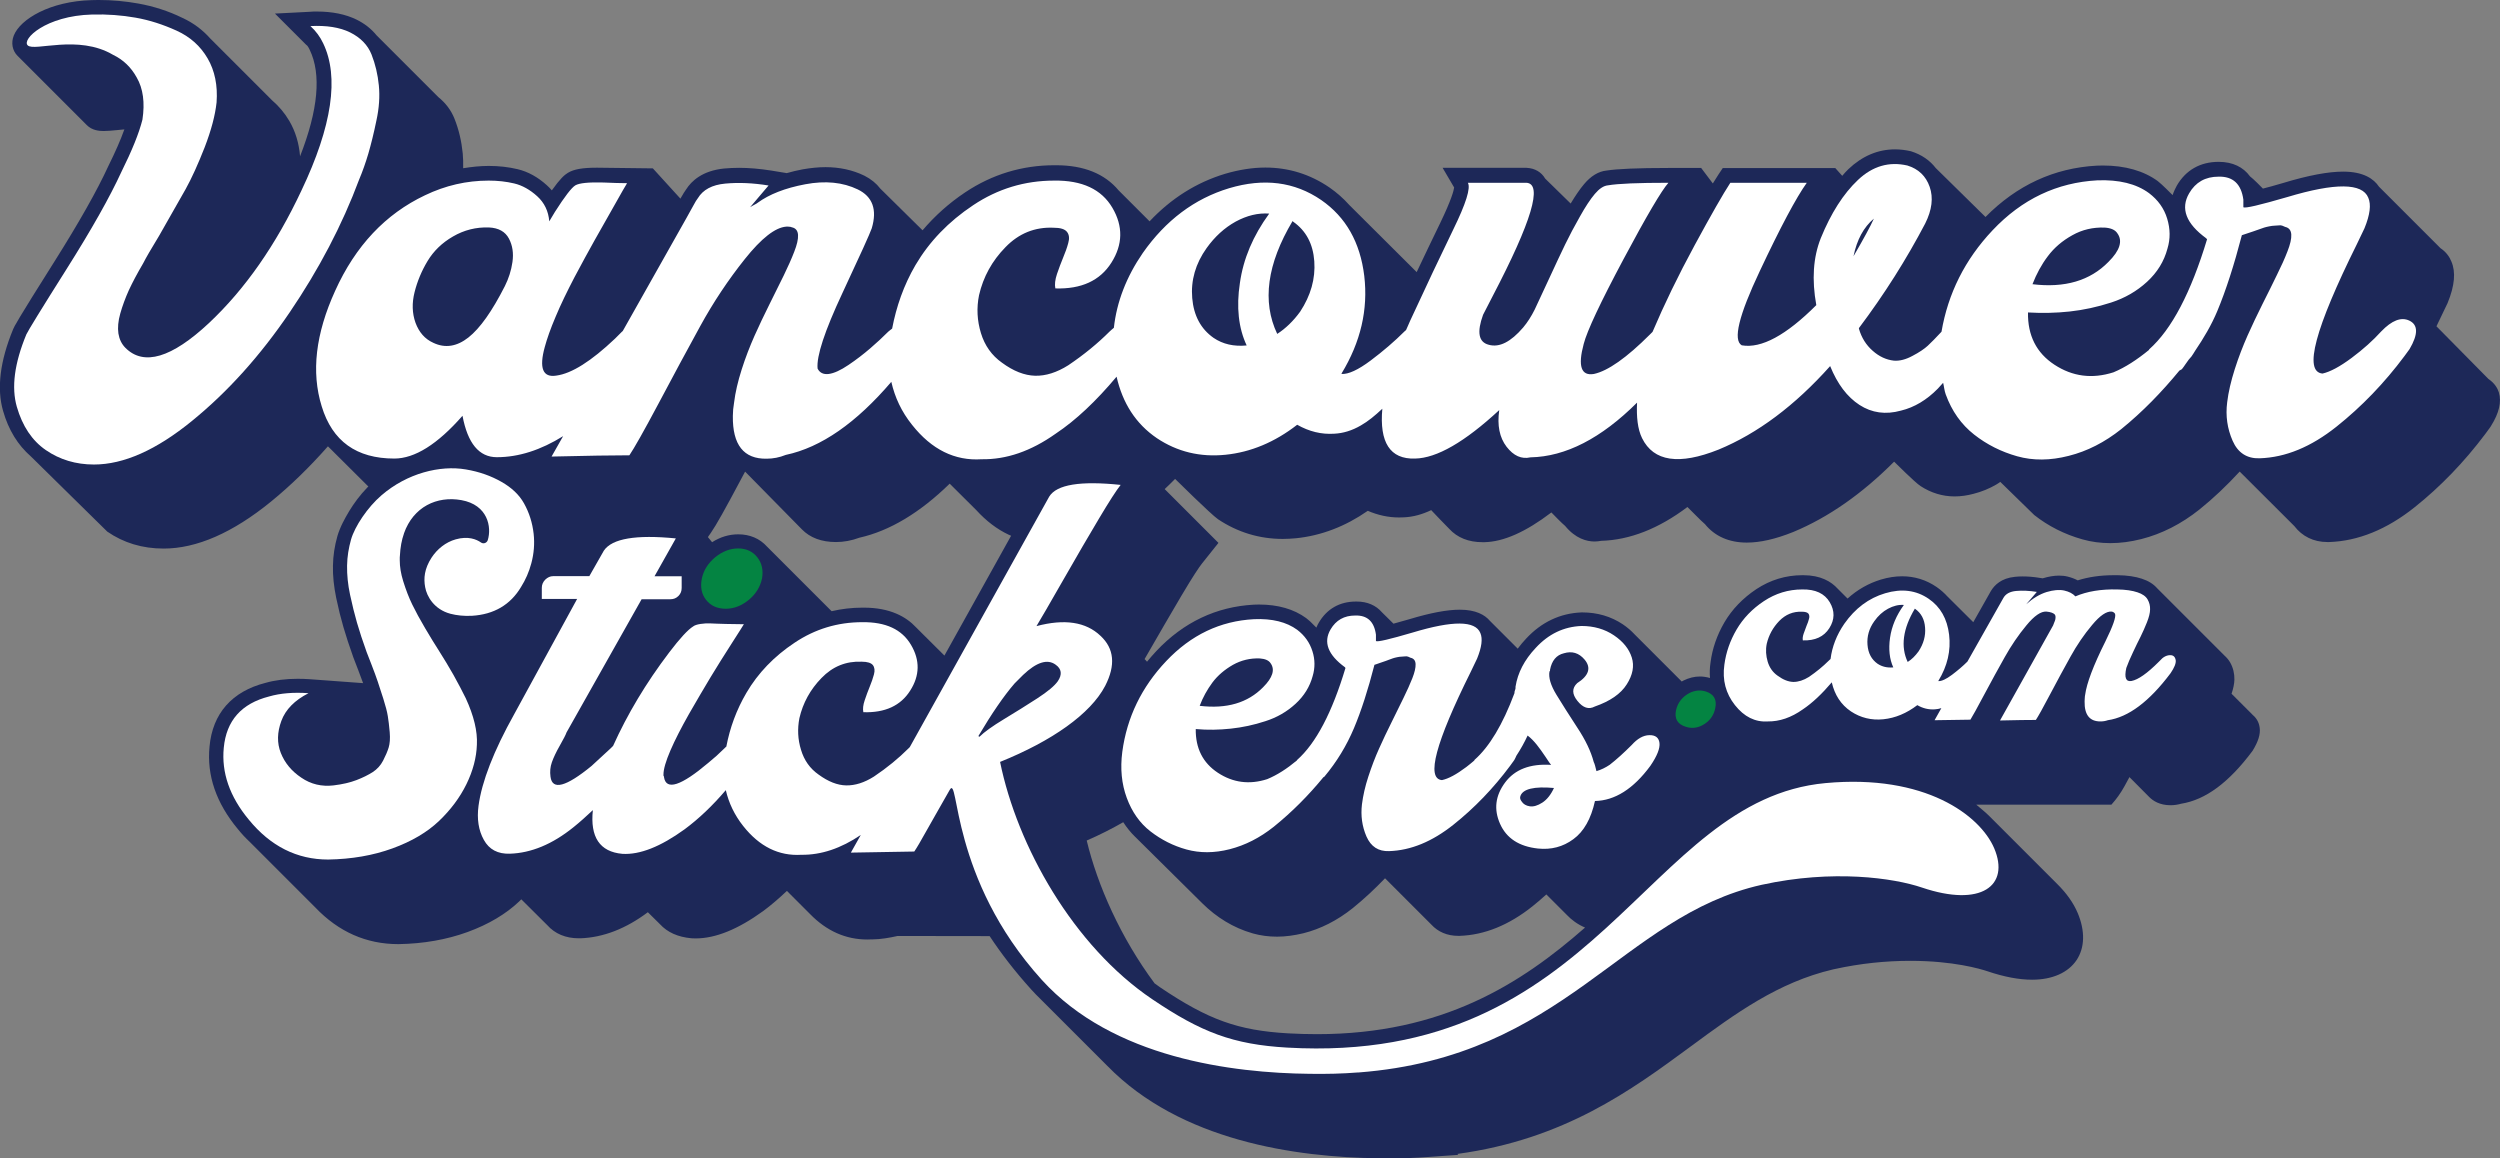 <svg enable-background="new 0 0 1841.1 853" viewBox="0 0 1841.1 853" xmlns="http://www.w3.org/2000/svg"><rect x="0" y="0" width="1841.1" height="853" fill="#808080" stroke="none"/><path d="m1664.1 535.8c-.5-3.8-2.3-6.9-4.9-9.1l-15.8-15.8c1.3-3.8 2-7.2 2.1-10.3.1-4.5-.9-8.8-3.1-12.7-1.1-1.9-2.5-3.6-4.2-5.1l-49.5-49.5c-2.7-3.1-6.4-5.5-11.3-7.1-4.8-1.6-10.7-2.5-17.8-2.6-1 0-1.9 0-2.9 0-9.8 0-18.7 1.3-26.6 3.8-2.2-1.2-4.7-2.1-7.5-2.8-2-.5-4.1-.7-6.3-.7-3.7 0-7.7.7-12 2l-2.6-.4c-4.3-.7-8.4-1-12.2-1-2 0-3.9.1-5.7.3-10 1-15 6.1-17.6 10.4l-13 23-19.2-19.1c-2.3-2.5-4.9-4.8-7.8-6.8-7.7-5.3-16.3-7.9-25.4-7.9-5 0-10.3.8-15.6 2.4-9.2 2.8-17.4 7.5-24.6 14l-7.3-7.3c-4.7-5.2-12.5-9.9-25.3-9.9h-.6c-12.3 0-23.7 3.5-34 10.3-9.9 6.6-17.8 14.8-23.4 24.3-5.5 9.4-9 19.4-10.3 29.7-.6 3.9-.7 7.7-.4 11.4-2.5-.7-5-1.1-7.4-1.1-4.1 0-8.1 1-12.2 3-.4.2-.8.5-1.2.7l-34.7-34.7c-2.5-2.7-5.4-5.2-8.8-7.5-8.6-5.7-18.6-8.7-29.8-8.7h-.4c-15.9.6-29.7 7.2-41 19.4-2.2 2.4-4.3 4.8-6.1 7.3l-20.5-20.5c-3.7-4.4-10.4-8.2-22.1-8.2-9.4 0-21.6 2.3-37.2 7-4.8 1.4-8.7 2.5-11.7 3.3l-8.5-8.4c-4.4-5.1-10.8-7.9-18.5-7.9h-.7c-11.9 0-21.3 5.4-27.2 15.4-.6 1-1.3 2.3-1.9 3.8-.1-.1-1.5-1.6-2.2-2.2-1.6-1.7-3.3-3.3-5.3-4.8-9-6.6-20.7-10-34.8-10-1.2 0-2.4 0-3.8.1-27.5 1.5-51.7 12.9-71.7 34.1-2.4 2.6-4.7 5.2-6.9 7.9-.1-.1-.2-.1-.2-.2l31.3 60.5-31.3-60.5c-.5-.6-1-1.2-1.6-1.7.3-.5.5-.9.8-1.4 10.2-17.7 19-32.9 26.4-45.4 8.9-15 13.1-21.1 15-23.5l12.2-15.3-51.2-51.2-19.5-2.1c-8-.9-15.4-1.3-21.8-1.3-21.4 0-34.8 4.9-41.3 15.4l-68 122.2-19.7-19.6-1.3-1.3c-7.1-7.6-18.9-14.4-38.3-14.4h-1.1c-7.8 0-15.3.9-22.6 2.6-.1 0-.1-.1-.2-.1l-47.5-47.5c-5.3-5.9-12.6-9-21.1-9-6.9 0-13.3 2-19.3 5.8l-10.4-12.7s-26.2 0-49 0c-4.9 0-9 .8-12.6 2-1.9.6-3.8 1.4-5.4 2.2-2 1-8.2-10-9.7-8.8-1.6 1.3-3.2 2.6-4.4 4.2-2 2.3-3 4.1-3 4.1l-15.2-7.5c-16-19.6-38.8-49-80.4-49-48.5 0-70.8 29.2-81.9 51.2-1.7 3.4-3 6.7-3.9 9.7-2.1 7.4-3.2 14.6-3.3 21.9-.2 7.5.7 15.5 2.4 23.8 1.6 7.7 3.4 14.9 5.3 21.4s4.3 13.9 7.3 22.3c.8 2.1 2 5.2 3.5 9.1 1.5 4 2.7 7.2 3.7 9.9l-39.4-2.9c-3-.2-5.9-.3-8.8-.3-8.7 0-16.7 1-23.7 3-24.7 6.3-39 22.6-41.2 46.9-2.1 21.2 4.9 41.6 20.8 60.7 2.8 3.5 5.8 6.7 8.9 9.6l48.3 48.3c17 17.8 37.4 26.9 61 26.9h.1.1c18.4-.3 35.4-3.3 50.8-8.9 15.6-5.7 28.3-13.3 38-22.5.6-.5 1.1-1.1 1.6-1.6l19.1 19c5.7 6.4 13.6 9.7 23.2 9.7h1.3c16.8-.6 33.5-7.1 49.6-19.2l8.9 8.8c5.5 6 13.2 9.5 23.3 10.4 1 .1 1.9.1 2.9.1 14.7 0 31.1-6.6 49.9-20.2 5.8-4.3 11.6-9.3 17.4-14.8l17.1 17.1c12.1 12.4 26.2 18.7 42.1 18.7 1.1 0 2.3 0 3.4-.1h.8c5.4 0 12.4-1.2 18.1-2.5l67.8.1c8.4 12.7 18.5 25.9 30.8 39.5 2.1 2.3 4.2 4.5 6.4 6.6l49.5 49.5c53.7 55 138.2 67.4 200.4 68 2.6 0 5.1.1 7.7.1 9.8 0 19.6-.4 29-1.1l21.3-1.5-.6-.7c78.9-10.8 128-46.9 171.6-79 33.1-24.4 64.5-47.4 105.1-56.9l1.4-.3c18.3-4 36.9-6 55.4-6 31.6 0 51.5 5.9 56.9 7.7 12.1 4.1 23.1 6.2 32.8 6.2 14.9 0 26.6-5.2 32.8-14.5 6.1-9.2 6.3-21.5.8-34.6-3.1-7.4-8.3-14.7-15.3-21.6l-49.5-49.5c-2.3-2.4-6.7-6-9.9-8.7h99.5c3.7-4.1 6.9-8.6 9.6-13.5 1-1.8 2.2-4.1 3.7-6.8l14.6 14.7c2.7 2.7 7.6 6 15.5 6h.3c2.6 0 5.2-.4 7.7-1.1 18-2.9 35.1-15.6 52.3-38.6l.3-.4c4.1-6.7 5.9-12.1 5.2-17.1zm-694.2 225.8c-6.9 0-14.1-.2-21.3-.6-36.8-2.1-58.8-10-94.1-33.8-1.4-1-2.8-2-4.2-3-24.9-33.5-42-72-50-105.2 9.7-4.2 18.7-8.8 26.9-13.5 2.6 4 5.5 7.6 8.8 10.8l49.5 49c10.3 10.2 22.8 18 36.8 22 .1 0 .2.1.3.1 5.7 1.6 11.7 2.4 17.8 2.4 6.3 0 12.8-.9 19.4-2.5 12.8-3.2 25-9.4 36.4-18.5 8.3-6.7 16.2-14.1 23.8-22l34 34c5 5.5 11.8 8.4 19.9 8.4h1.1c18.2-.6 36.2-7.9 53.5-21.7 3.5-2.8 6.9-5.7 10.3-8.8l15.2 15.2c3.3 3.5 7.7 6.8 13.3 9.2-47.1 41.3-104.9 78.5-197.4 78.5z" fill="#1d2858"/><path d="m1840.3 289.1c-.9-3-3.1-6.9-7.7-10l-38.3-38.8c.8-1.6 1.5-3.1 2.3-4.8 3.1-6.5 4.9-10.3 5.9-12.3 5.3-12.9 6.1-23 2.8-30.6-1.3-3.3-3.8-7-8-9.8l-45.3-45.3c-3.8-5.7-11.3-11.1-26.4-11.1-11 0-25.5 2.7-44 8.3-6.4 1.9-11.2 3.2-15.1 4.2-1.2-1.3-7.3-7.4-9.5-9-5-6.9-12.8-10.7-23.1-10.7-13.6 0-24.2 6.1-30.8 17.5-1.1 2-2.2 4.3-3.1 7-.9-.9-7.8-7.9-10.9-10.3-10.4-7.6-24.1-11.5-40.5-11.5-1.4 0-2.8 0-4.4.1-31.4 1.7-58.9 14.4-82 37.8l-36.6-36c-4.4-5.7-10.4-9.9-18.3-12.4-3.9-.9-7.9-1.4-11.7-1.4-12.6 0-24.2 4.9-34.4 14.6-1.6 1.5-3 3.2-4.5 4.9l-5.1-5.7h-82.9l-3.2 4.8c-1.2 1.8-2.6 4-4.1 6.5l-8.6-11.4h-23.9c-23 0-38.1.7-45.7 1.9-6 .6-11.6 4-16.7 10.1-3.1 3.7-6.3 8.4-9.8 14.2l-18.8-18.4c-2.7-4.7-7.5-7.6-13.7-7.9h-61.8l8.5 14.5c-.3 2.2-2 9-10.2 26-5.4 11-11.1 23.1-17.4 36.3l-49.6-49.4c-4.3-4.8-9.1-9.1-14.6-12.9-14.3-9.8-30.2-14.7-47.2-14.7-9.5 0-19.5 1.6-29.7 4.6-21.2 6.4-39.8 18.2-55.6 35 0 0-.1-.1-.1-.1l-22.7-22.7c-10.2-12.2-25.6-18.5-46-18.5h-1.4c-23.6 0-45.7 6.7-65.5 19.9-12.2 8.1-22.6 17.6-31.5 28l-31.1-30.7c-2.9-3.8-6.8-7-11.7-9.5-8.6-4.2-18.3-6.3-28.7-6.3-5.3 0-10.9.6-16.7 1.6-4.1.8-8.1 1.7-11.8 2.8l-11.5-1.9c-8.3-1.3-16.2-2-23.6-2-3.8 0-7.5.2-11 .5-16 1.6-24.1 9.2-28 15.4-1.1 1.5-2.2 3.3-3.4 5.4-.2.4-.5.9-.8 1.4l-20.3-22.3-41.1-.5c-10.7 0-17.1 1.1-21.5 3.8-2.5 1.5-5.7 4.3-11.8 12.9-1.1-1.3-2.3-2.5-3.6-3.7-6.7-6.1-14-10.1-21.6-11.9-6.7-1.6-13.8-2.4-21.2-2.4-6.4 0-12.7.7-18.9 1.7.1-3.7 0-7.3-.3-10.8-.9-9.1-2.9-17.7-6.1-25.7-2.5-6.3-6.6-11.6-11.9-15.9l-45.5-45.5c-3.8-4.7-8.7-8.6-14.8-11.6-8-3.9-17.8-5.9-29.1-5.9-1.8 0-3.6 0-5.5.2l-25.4 1.3 22.7 22.7 1.3 1.2c.6.9 1.2 1.8 1.6 2.8 8.7 18 6.2 44.4-7.1 78.4-.8-9.6-3.4-18.3-7.9-26-3.4-5.8-7.7-10.9-12.7-15.2l-45.5-45.5c-5.6-6.3-12.4-11.5-20.5-15.2-10.4-5.1-21.4-8.6-32.6-10.6-9.4-1.7-19.2-2.6-29.3-2.6-1.6 0-3.2 0-4.9.1-30.8.8-52.6 14-57.4 26-2.2 5.4-1.1 11.2 2.7 15l51.1 51.1c3.8 3.8 8.9 4.3 12.3 4.3 2.7 0 6.1-.3 10.1-.7 1.6-.2 3.4-.3 5.2-.5-2.7 7.6-6.6 16.5-11.8 27-8.2 17.9-21.6 41.6-39.7 70.3-28.1 44.5-29.6 47.9-30.4 49.8-9.7 23.5-12.2 43.8-7.4 60.3 4 14.1 11 25.2 20.4 33.4l56.3 55.4c12 8.3 25.9 12.5 41.5 12.5 24.3 0 50.9-11.6 79.1-34.6 14.6-11.9 28.6-25.6 41.9-40.7l49.9 49.6c11.7 13.7 28.6 20.9 50.2 20.9 13.9 0 28.3-6.6 43.4-20.1.6.5 1.2 1 1.8 1.5 1.8 2.3 3.7 4.2 5.7 5.7 7.5 9.3 16.8 12 24.7 12 7.8 0 15.7-1.1 23.6-3.3l-1.6 2.8h20c24.6-.6 43.3-.9 55.6-.9h5.6l3.2-4.6c3.7-5.3 10.7-17.8 22-39.1 1-2 2-3.8 3.1-5.8h.1l41.8 42.5c6 6.1 14.3 9.3 25.1 9.3 5.8 0 11.5-1.1 17.2-3.2 22.3-5 44.6-18.4 66.5-39.8.8.8 17.7 17.7 19.6 19.5 14.6 16 31.7 24.1 51.1 24.1 1.4 0 2.7 0 4.1-.1h1c19.9 0 39.8-7 59.1-20.6 10.2-6.8 20.6-15.7 31.1-26.4.2.2 26.5 26.2 31.6 29.7 14.4 9.6 30.4 14.5 47.7 14.5 3.2 0 6.5-.2 9.8-.5 18.5-1.9 36.3-8.7 52.8-20.2 7.4 3.2 15.2 4.9 23 4.9 1.3 0 2.6 0 3.7-.1 6.8-.3 13.5-2.2 20-5.3 0 0 .1.1.1.1.6.8 12.5 13 13.2 13.7 6 6.5 14.2 9.8 24.5 9.8h1.4c14.1-.3 30.4-7.5 49.3-21.9 1.5 1.6 8.2 8.4 10.1 9.9 7.7 9.4 16 11.5 21.7 11.5 1.6 0 3.2-.2 4.9-.5 21.1-.6 42.4-9 63.5-24.9.5.4 10.8 11 12.9 12.6 7.2 8.9 17.7 13.6 30.8 13.6 9.8 0 21-2.5 34.2-7.8 25.8-10.7 50.7-28.1 74.3-51.8.8.7 15.3 15.3 19.5 18 7.7 5 16.1 7.6 25.1 7.6 4.6 0 9.3-.7 13.8-1.9 5.9-1.5 11.7-3.8 17.1-7 .9-.5 1.8-1.2 2.7-1.8l25 24.4c10.4 8.2 22.3 14.2 35.4 17.9 6.6 1.9 13.6 2.8 20.7 2.8 7.3 0 15-1 22.8-3 15-3.8 29.4-11.1 42.8-21.8 10.1-8.1 19.9-17.4 29.6-27.9l40.2 40.1c5.8 7.6 14.2 11.8 24.4 11.8h1.3c21.3-.7 42.5-9.3 62.9-25.6 19.2-15.3 36.6-33.4 52-53.9l3.8-5.2.5-.8c6-9.6 7.8-17.7 5.8-24.6z" fill="#1d2858"/><g fill="#fff"><path d="m1774.3 236.1c-6-2.8-12.8-.2-20.7 8-6 6.6-13.2 13.1-21.8 19.5s-15.7 10.2-21.4 11.5c-14.1-1.2-5.6-33 25.3-95.3 3.1-6.6 5-10.5 5.6-11.7 4.1-10 5-17.5 2.8-22.5-4.4-10.9-24.3-11.1-59.6-.5-20.3 5.9-31.2 8.5-32.4 7.5 0-2.2 0-4.1 0-5.6-1.6-11.6-7.7-17.2-18.3-16.9-9.7 0-16.9 4.1-21.6 12.2-6.6 11.3-2.3 22.4 12.7 33.3 0 .3.2.5.5.5-11.9 39.4-26.1 66.5-42.7 81.2-.1.1-.1.2-.1.4-8.8 7.2-17.5 12.9-26.2 16.5-15.7 5-30.1 3.1-43.4-5.6s-19.8-21.6-19.5-38.5c10.3.6 20.6.4 30.7-.7s20.3-3.3 30.5-6.6 19-8.4 26.5-15.3 12.5-15 15-24.4c2.2-7.2 2.1-14.5-.2-22.1s-6.8-13.8-13.4-18.8c-9.4-6.9-22.1-10-38-9.4-29.7 1.6-55.5 13.8-77.2 36.8-20.4 21.6-32.8 46.6-37.6 74.7-4.2 4.5-7.6 8-10.1 10.3s-6.3 4.9-11.3 7.5c-5 2.7-9.5 3.8-13.6 3.5-5.6-.6-10.9-3-15.7-7.3-4.8-4.2-8.2-9.6-10.1-16.2v-.5c18.8-25 35-50.7 48.8-77 5-10 6.1-19 3.3-27s-8.3-13.2-16.4-15.7c-13.5-3.1-25.6.4-36.4 10.6s-19.9 24.5-27.4 42.9c-5.6 14.1-6.7 30.5-3.3 49.3-22.2 22.2-40.5 32.1-54.9 29.6-6.6-3.8-2.2-21.9 13.2-54.5 15.3-32.5 26.9-54.3 34.7-65.2h-56.3c-5.3 8.1-14.1 23.5-26.3 46s-22.5 43.8-31 63.8l-1.9 1.9c-17.2 17.2-31 26.9-41.3 29.1-9.4 1.6-11.9-5.8-7.5-22.1 2.5-9.7 12.3-30.5 29.3-62.4s28.1-50.7 33.1-56.3c-22.2 0-37.1.6-44.6 1.9-3.1.3-6.3 2.4-9.6 6.3s-7 9.5-11 16.7c-4.1 7.2-7.7 14-10.8 20.4s-7 14.7-11.7 24.9-8.3 17.9-10.8 23.2c-2.5 5-5.3 9.4-8.5 13.2-9.1 10.6-17.5 14.9-25.3 12.7-7.5-1.9-8.9-9.2-4.2-22.1.6-1.2 3-5.8 7-13.6 28.8-55.1 37.1-82.9 24.9-83.6h-43.1c2.2 3.8-1.4 15.3-10.8 34.5-9.4 19.3-19.9 41.6-31.7 67.1-1.1 2.4-1.9 4.5-3 6.8-.3.4-.7.6-1 .9-7.5 7.5-15.9 14.7-25.1 21.6s-16.4 10.2-21.4 9.9v-.4c14.1-23.2 19.6-47.1 16.7-71.8-3-24.7-13.5-43.3-31.7-55.9-19.7-13.5-42.3-16.3-67.8-8.7-25.5 7.7-46.7 23.6-63.6 47.7-12.1 17.6-19.2 36-21.3 55.1-1 .9-1.8 1.4-3.1 2.7-8.8 8.8-18.9 17.1-30.5 24.9-8.4 5.3-16.6 7.9-24.4 7.7s-16-3.4-24.4-9.6c-7.5-5.3-12.7-12.6-15.5-21.8s-3.3-18.5-1.4-27.9c3.1-13.5 9.6-25.3 19.5-35.4 9.9-10.2 21.7-14.9 35.4-14.3 5 0 8.3 1 9.9 3.1 1.6 2 1.9 4.8.9 8.2-.9 3.4-2.2 7-3.8 10.8-1.6 3.7-3 7.8-4.5 12-1.4 4.2-1.8 7.8-1.2 10.6 19.1.6 32.9-5.7 41.3-19s8.7-26.8.7-40.4-22.3-20.3-42.9-20c-21.6 0-41.5 6-59.6 18.1-18.2 12.1-32.3 26.8-42.5 44.1-8.7 14.9-14.1 30.6-17.2 46.8-.9.8-1.9 1.3-2.8 2.2-4.1 4.1-8.5 8.2-13.4 12.4s-10.2 8.3-16 12.2-10.6 6.1-14.5 6.6-6.7-.9-8.2-4c-.9-9.1 5.2-27.6 18.3-55.6s20.3-43.9 21.6-47.7c4.1-13.8.6-23.3-10.3-28.6-11-5.3-23.9-6.6-38.7-3.8-14.9 2.8-26.5 7.4-35 13.6-.3.3-1.1.8-2.3 1.4s-2.3 1.3-3.3 1.9l13.6-16c-11.6-1.9-22.2-2.3-31.9-1.4s-16.4 4.5-20.2 10.8c-.9 1.2-1.9 2.7-2.8 4.5-.9 1.7-2 3.5-3 5.4-1.1 1.9-2 3.5-2.6 4.7l-46.9 83.2c-.2.2-.3.2-.5.4-1.6 1.6-3.3 3.3-5.2 5.2-17.5 16.6-31.9 25.7-43.2 27.2-10 1.6-12.8-5.5-8.5-21.1 1.6-5.9 4.2-13.4 8-22.3 3.7-8.9 8.4-18.5 13.8-28.9 5.5-10.3 10.4-19.4 14.8-27.2s9.2-16.4 14.6-25.8c5.3-9.4 8.4-14.9 9.4-16.4-4.7 0-10.5-.2-17.4-.5-11-.3-17.8.4-20.7 2.1-2.8 1.7-7.8 8.2-15 19.5-1.9 3.1-3.3 5.5-4.2 7-.6-7.5-3.6-13.7-8.9-18.5s-11-8-16.9-9.4-12.2-2.1-18.8-2.1c-16.3 0-31.9 3.6-46.9 10.8-29.1 13.8-51.2 37.2-66.2 70.4-14.4 31.6-17.7 59.9-9.9 85 7.8 25.7 25.6 38.5 53.5 38.5 15 0 31.8-10.5 50.2-31.5 3.8 20.3 12.2 30.5 25.3 30.5 16.1 0 32.4-5.3 48.8-15.5l-8.5 15h1.4c25-.6 43.7-.9 55.9-.9 3.4-5 10.6-17.7 21.4-38s21-39.4 30.7-57c9.7-17.7 20.7-34.2 32.9-49.5s22.4-23.3 30.5-23.9h1.4c1.2 0 2.2.2 2.8.5 2.8.6 4.3 2.5 4.5 5.6s-.8 7.3-2.8 12.4c-2 5.2-4.6 11-7.7 17.4s-6.7 13.5-10.6 21.4c-3.9 7.8-7.6 15.6-11 23.2-3.4 7.7-6.6 15.9-9.4 24.7s-4.7 16.9-5.6 24.4c-.6 3.4-.9 6.7-.9 9.8-.3 21.3 8 31.8 24.9 31.5 4.7 0 9.4-.9 14.1-2.8 26-5.5 51.9-23.6 77.7-53.8 2.6 11.4 7.5 22 15.3 31.7 14.4 18.2 31.5 26.6 51.2 25.3 18.2.3 36.3-5.9 54.5-18.8 14.9-9.9 29.8-24 44.9-42 4.4 19.4 14.1 34.7 29.7 45.3 15 10 31.8 14.1 50.5 12.2 18.6-1.9 36.2-9.2 52.8-22.1 8.8 5 17.8 7.2 27.2 6.6 6.6-.3 13.2-2.3 19.7-6.1 5.3-3 10.5-7.3 15.8-12.3-2.2 24.7 5.6 37.3 24.1 36.7 16-.3 36.6-12.2 62-35.7-1.6 11.3.2 20.2 5.4 27 5.2 6.7 11 9.3 17.6 7.8 25.9-.5 52.1-14 78.5-40.3-.5 10.5.4 19.5 3.7 26.2 8.5 17.2 27.2 20 56.3 8.4 28.8-11.9 56.2-32.4 82.2-61.5 5.3 13.1 12.5 22.7 21.6 28.6s19.3 7.3 30.5 4.2c5-1.2 9.8-3.2 14.3-5.9s8.8-6.1 12.9-10.3c1.6-1.7 2.6-2.8 3.9-4.3.7 2.8.9 5.8 1.9 8.5 4.5 12.4 11.5 22.2 20.9 29.6s20 12.7 31.7 16 24.4 3.2 38-.3c13.6-3.4 26.5-10 38.7-19.7 15.8-12.8 29.9-27.4 42.8-43.1.6-.4 1.2-.6 1.8-1 1.9-2.3 3.3-4.8 5.1-7.1.6-.8 1.3-1.5 2-2.3 1.1-1.5 1.8-2.8 2.7-4.2 6.3-9.3 12-18.9 16.3-29.2 6.4-15.3 12.4-34 18.1-55.9.9-.3 2.3-.8 4.2-1.4s3.3-1.1 4.2-1.4c1-.3 2.3-.8 4-1.4s3-1.1 4-1.4c.9-.3 2.2-.6 3.7-.9 1.6-.3 2.8-.5 3.8-.5s1.9-.1 3.1-.2c1.1-.2 2-.1 2.8.2s1.5.6 2.1.9c2.8.6 4.3 2.5 4.5 5.6s-.8 7.3-2.8 12.4c-2 5.2-4.6 11-7.8 17.4-3.1 6.4-6.6 13.5-10.6 21.4-3.9 7.8-7.6 15.6-11 23.2-3.4 7.7-6.6 15.9-9.4 24.7s-4.7 16.9-5.6 24.4c-1.3 10 .1 19.5 4 28.4s10.6 13.2 19.9 12.9c19.1-.6 37.9-8.4 56.6-23.3 18.6-14.8 35.3-32.2 50-51.9l3.8-5.2c6.4-10.9 6.4-17.9-.2-21zm-266.2-47.4c4.7-6.3 10.7-11.4 18.1-15.5 7.3-4.1 15.2-5.9 23.7-5.6 4.7.3 7.8 1.7 9.4 4.2 4.1 5.6 1.9 12.7-6.6 21.1-13.5 13.8-32.1 19.3-55.9 16.4 2.9-7.5 6.6-14.4 11.3-20.6zm-1130.7 4.2c-.9 6.3-2.8 12.2-5.6 17.8-9.4 18.5-18.3 31.1-26.8 37.8s-17.1 8.1-25.8 4c-6.3-2.8-10.6-7.8-13.2-14.8-2.5-7-2.7-14.6-.7-22.5 2-8 5.2-15.7 9.6-23s10.6-13.4 18.8-18.1c8.1-4.7 16.9-6.9 26.3-6.6 7.2.3 12.1 3.1 14.8 8.2s3.5 10.9 2.6 17.2zm540.7 61.5c-9.4.9-17.5-.9-24.4-5.6-9.4-6.6-14.6-16.4-15.7-29.3-1.1-13 2.4-25.3 10.6-36.8 6-8.4 13.1-14.9 21.4-19.5 8.3-4.5 16.5-6.5 24.7-5.9-11.9 16.3-19.1 33.3-21.6 51.2-2.7 17.7-1 33.1 5 45.9zm39.4-24.9c-5 6.9-10.7 12.4-16.9 16.4-11.3-23.8-7.5-51.5 11.3-83.1l.5.5c9.4 6.6 14.6 16.3 15.5 29.1.9 12.9-2.6 25.2-10.4 37.1zm407.5-40.8c2.5-12.2 7.5-21.4 15-27.7-2.5 5.6-7.5 14.8-15 27.7z"/><path d="m279 62.9c-.8-8.1-2.6-15.7-5.4-22.8-2.8-7-8.1-12.4-15.7-16.2-7.7-3.8-17.5-5.3-29.3-4.7 4.1 3.7 7.2 8 9.4 12.7 11.9 24.7 6.6 60.9-16 108.4-18.8 40.1-41.5 72.6-68.1 97.6-27.5 25.7-48 31.8-61.5 18.3-2.8-2.8-4.5-6.3-5.2-10.6-.6-4.2-.2-9.2 1.4-14.8s3.7-11.3 6.3-17.1c2.7-5.8 6.2-12.4 10.6-19.9 1.9-3.8 5.8-10.5 11.7-20.2 8.4-14.7 14.9-26.1 19.5-34.3 4.5-8.1 9.2-18.5 14.1-31 4.8-12.5 7.7-23.5 8.7-32.9.9-12.5-1.3-23.3-6.6-32.4s-12.9-15.9-22.8-20.4-20-7.8-30.3-9.6c-10.2-1.8-20.9-2.6-32-2.3-34.2.9-51.9 18.3-47.4 22.7 4.8 4.8 37.1-8.3 62.9 7 7.5 3.6 13.3 9.2 17.4 16.7 4.7 8.1 6.1 18.5 4.2 31-2.5 10-7.7 22.8-15.5 38.5-8.5 18.5-21.9 42.3-40.4 71.6s-28.3 45.3-29.6 48.1c-8.8 21.3-11.1 39-7 53.3 4.1 14.2 11.2 24.9 21.4 31.9s22 10.6 35.4 10.6c21.9 0 46-10.7 72.3-32.2 26.3-21.4 50.2-48 71.8-79.8s38.7-64.4 51.2-97.9c2.5-5.9 4.8-12.4 6.8-19.2 2-6.9 4-14.9 5.9-24.2 2-9.1 2.6-17.8 1.8-25.9z"/><path d="m906.4 536.6c8.5-.9 17-2.7 25.5-5.5 8.5-2.7 15.9-7 22.2-12.8s10.5-12.6 12.6-20.4c1.8-6 1.8-12.2-.2-18.4-2-6.3-5.7-11.5-11.2-15.7-7.8-5.7-18.4-8.4-31.8-7.8-24.9 1.3-46.4 11.6-64.6 30.8s-29 41.5-32.4 66.9c-1.6 12.3-.5 23.6 3.3 33.9s9.6 18.6 17.5 24.7 16.7 10.6 26.5 13.3 20.4 2.7 31.8-.2 22.2-8.4 32.4-16.5c13.5-10.9 25.6-23.1 36.6-36.5.2-.2.5-.2.7-.4 9.2-11 16.4-22.9 21.8-35.7s10.4-28.4 15.1-46.7c.8-.3 2-.6 3.5-1.2 1.6-.5 2.7-.9 3.5-1.2s1.9-.6 3.3-1.2c1.4-.5 2.5-.9 3.3-1.2s1.8-.5 3.1-.8 2.4-.4 3.1-.4c.8 0 1.6-.1 2.6-.2.9-.1 1.7-.1 2.4.2.6.3 1.2.5 1.8.8 2.4.5 3.6 2.1 3.7 4.7s-.7 6.1-2.4 10.4-3.9 9.2-6.5 14.5c-2.6 5.4-5.6 11.3-8.8 17.9-3.3 6.5-6.3 13-9.2 19.4s-5.5 13.3-7.9 20.6-3.9 14.1-4.7 20.4c-1 8.4.1 16.3 3.3 23.7 3.3 7.5 8.8 11.1 16.7 10.8 16-.5 31.7-7 47.3-19.4s29.5-26.9 41.8-43.4l3.1-4.3c.7-1.1 1-2.1 1.5-3.1 3.2-4.9 6-9.9 8.3-14.9 2.4 1.8 4.6 4.1 6.7 6.7s4.2 5.6 6.5 9c2.2 3.4 3.6 5.4 4.1 5.9-15.4-1-26.7 3.3-33.9 13s-8.4 19.8-3.7 30.4 14 16.7 27.9 18.2c9.7 1 18.4-1.2 26.1-6.9 7.7-5.6 13-15 15.9-28.1 14.6-.3 28.3-8.9 40.8-25.9 5-7.3 7.2-13 6.7-16.9s-3-5.8-7.5-5.7-8.8 2.6-13 7.3c-5.8 5.8-11.1 10.6-16.1 14.5-3.1 2.1-6.4 3.7-9.8 4.7-.8-3.4-1.4-5.6-2-6.7-2.1-7.9-6.1-16.3-12.2-25.5-6-9.2-11.1-17.2-15.3-24.1s-5.9-12.6-5.1-17.1l.4-.4v-.8c1.3-6.8 4.7-10.9 10.2-12.2 6-1.8 11.1-.3 15.3 4.7 5 6 3.1 11.8-5.5 17.3-3.9 3.7-3.9 8 .2 13.1s8.3 6.5 12.8 4.1c11.2-3.9 19.1-9.3 23.5-16.3 4.4-6.9 5.7-13.5 3.7-19.8s-6.3-11.7-13.1-16.3-14.8-6.9-23.9-6.9c-13.1.5-24.3 5.9-33.7 16.1-8.4 8.9-13.3 18.4-14.9 28.6v1c0 .4-.1.9-.4 1.6s-.4 1.4-.4 2.2c-8.6 23-18.4 39.4-29.4 49.1-.1.2-.1.3-.2.5-1.9 1.6-3.8 3.2-5.9 4.8-7.2 5.4-13.1 8.6-17.9 9.6-11.8-1-4.7-27.6 21.2-79.7 2.6-5.5 4.2-8.8 4.7-9.8 3.4-8.4 4.2-14.6 2.4-18.8-3.7-9.2-20.3-9.3-49.8-.4-17 5-26 7.1-27.1 6.3 0-1.8 0-3.4 0-4.7-1.3-9.7-6.4-14.4-15.3-14.1-8.1 0-14.1 3.4-18.1 10.2-5.5 9.4-2 18.7 10.6 27.9 0 .3.1.4.4.4-9.9 33-21.8 55.6-35.7 67.9-.1.1-.1.2-.1.3-7.3 6.1-14.6 10.8-21.9 13.8-13.1 4.2-25.2 2.6-36.3-4.7s-16.5-18.1-16.3-32.2c8.8.8 17.3.6 25.8-.3zm229.4 54.5c-3.4 2.2-6.5 3.1-9.2 2.7s-4.8-1.6-6.1-3.7c-1-1.3-1.3-2.6-.8-3.9 1.8-5.2 10.1-7.2 24.7-5.9-2.3 5-5.2 8.6-8.6 10.8zm-242.9-88.5c3.9-5.2 9-9.5 15.1-13 6.1-3.4 12.8-5 19.8-4.7 3.9.3 6.5 1.4 7.9 3.5 3.4 4.7 1.6 10.6-5.5 17.7-11.3 11.5-26.8 16.1-46.7 13.7 2.3-6.2 5.5-11.9 9.4-17.2z"/><path d="m1597.9 482.5c-2.5.1-5 1.4-7.3 4.1-.3.3-.6.6-.9.9-8.4 8.4-15.1 13.1-20 14-4.1.7-5.4-2.4-3.8-9.6 1.2-3.3 2.8-7.1 4.9-11.5s3.9-8.3 5.6-11.5c1.6-3.3 3.2-6.8 4.7-10.6s2.3-7 2.3-9.5c.1-2.6-.5-5-1.8-7.3s-3.8-4.1-7.5-5.3c-3.8-1.3-8.7-2-14.8-2.1-12-.3-22.3 1.4-30.9 5.1-1.9-2.1-4.7-3.5-8.2-4.3-3.6-.8-7.9-.4-13 1.1-5.1 1.6-10.1 4.6-15 9l7.8-9.1c-5.6-.9-10.7-1.1-15.2-.7s-7.7 2.1-9.4 5.1l-26.5 46.9c-3.4 3.4-7.2 6.6-11.3 9.7-4.4 3.3-7.7 4.8-10.1 4.7v-.2c6.7-11 9.3-22.3 7.9-34s-6.4-20.5-15-26.4c-9.3-6.4-20-7.7-32.1-4.1s-22.1 11.1-30.1 22.5c-5.7 8.3-9 17-10.1 25.9-.5.4-.9.8-1.5 1.4-4.1 4.1-9 8.1-14.4 11.8-4 2.5-7.8 3.7-11.5 3.7-3.7-.1-7.5-1.6-11.6-4.6-3.6-2.5-6-6-7.3-10.3-1.3-4.4-1.6-8.8-.7-13.2 1.5-6.4 4.6-12 9.2-16.8 4.7-4.8 10.3-7.1 16.8-6.8 2.4 0 3.9.5 4.7 1.4.7 1 .9 2.3.4 3.9-.4 1.6-1 3.3-1.8 5.1-.7 1.8-1.4 3.7-2.1 5.7s-.9 3.7-.6 5c9 .3 15.5-2.7 19.5-9s4.1-12.7.3-19.1-10.5-9.6-20.3-9.4c-10.2 0-19.6 2.9-28.2 8.6s-15.3 12.7-20.1 20.9-7.8 16.8-9 25.9c-1.6 11.3 1 21.2 7.8 29.8s14.9 12.6 24.2 12c8.6.1 17.2-2.8 25.8-8.9 7-4.7 14.1-11.4 21.3-19.9 2.1 9.2 6.7 16.4 14.1 21.4 7.1 4.7 15.1 6.7 23.9 5.8s17.1-4.4 25-10.4c4.1 2.4 8.4 3.4 12.9 3.1 1.6-.1 3.2-.4 4.8-.9l-5 8.9 26.4-.4c1.5-2.4 4.9-8.5 10.2-18.5s10.4-19.2 15.1-27.6 10-16.2 15.9-23.3c5.8-7.1 10.8-10.5 14.8-10.2 1.6.2 2.9.4 3.9.8s1.7.8 2.1 1.2.7 1.1.7 1.9-.1 1.5-.2 2-.4 1.3-.8 2.2c-.4 1-.6 1.7-.8 2.1l-39.1 70c12.1-.3 20.9-.4 26.4-.4 1.6-2.4 5.1-8.6 10.4-18.7s10.4-19.4 15.1-27.9 10-16.3 15.9-23.3c5.8-7 10.7-10.3 14.5-9.9 1 .2 1.8.7 2.4 1.6.9 2.2-1.5 9-7.1 20.4-8.9 17.8-13.8 30.9-14.9 39.3-.1.6-.3 1.5-.3 2.7-.1 1.2-.1 1.9-.1 2v.2c-.2 9.9 3.8 14.8 11.8 14.7 1.8 0 3.6-.3 5.3-.9 15.2-2.2 30.6-13.8 46.2-34.6 2.8-4.1 4.1-7.3 3.8-9.6-.5-2.7-1.9-3.8-4.4-3.7zm-215.2 6.3c-4.4-3.1-6.9-7.7-7.4-13.9-.5-6.1 1.1-12 5-17.4 2.8-4 6.2-7.1 10.1-9.2s7.8-3.1 11.7-2.8c-5.6 7.7-9 15.8-10.2 24.2s-.4 15.7 2.4 21.8c-4.5.4-8.3-.5-11.6-2.7zm30.2-9.1c-2.4 3.3-5 5.9-8 7.8-5.3-11.2-3.6-24.4 5.3-39.3l.2.2c4.4 3.1 6.9 7.7 7.3 13.8.5 6-1.1 11.9-4.8 17.5z"/><path d="m1344.4 576.7c-133.3 12.3-166.2 208-396.4 194.8-40-2.3-63.4-11.3-99.4-35.6-58.3-39.3-99.5-112.9-112.1-174.8 38.2-15.4 66.6-35.3 77.4-56 7.8-15.2 6.7-27.5-3.5-36.9-10.7-10.2-26.4-12.6-47.1-7.1 2.9-4.7 9.4-16 19.6-33.8s19-33 26.5-45.5c7.5-12.6 12.8-20.8 15.9-24.7-29.6-3.1-47.1-.3-52.6 8.6l-102.7 184.5c-.3.3-.6.5-.9.9-7.3 7.3-15.8 14.3-25.5 20.8-7.1 4.5-13.9 6.6-20.4 6.5s-13.3-2.8-20.4-8c-6.3-4.4-10.6-10.5-12.9-18.2-2.4-7.7-2.7-15.5-1.2-23.3 2.6-11.2 8-21.1 16.3-29.6 8.2-8.5 18.1-12.5 29.6-12 4.2 0 6.9.9 8.2 2.5 1.3 1.7 1.6 4 .8 6.9s-1.8 5.9-3.1 9-2.5 6.5-3.7 10-1.5 6.5-1 8.8c16 .5 27.5-4.8 34.5-15.9 7.1-11.1 7.3-22.4.6-33.7-6.7-11.4-18.6-16.9-35.9-16.7-18.1 0-34.7 5-49.8 15.1-15.2 10.1-27 22.4-35.5 36.9-7.4 12.6-12.2 25.9-14.8 39.6-.5.5-1 .8-1.5 1.4-3.7 3.7-7.6 7.2-11.8 10.6-20.1 17-31 20.5-32.6 10.6v-.4l-.4-.8v-.8c0-3.9 1.7-9.8 5.1-17.7s8-16.8 13.7-26.9c5.8-10.1 11.1-19.1 15.9-27.1s10.1-16.3 15.7-25.1 8.6-13.4 8.8-13.9c-3.7 0-8-.1-13.1-.2s-8.9-.3-11.4-.4-5 0-7.5.4-4.3 1-5.3 1.8c-3.9 2.4-9.8 8.8-17.7 19.2-17.1 22.5-30.8 45.5-41.3 68.8-.6.6-1.2 1.1-1.8 1.8l-14.1 13c-18.8 15.4-28.9 18.1-30.2 7.9-.5-3.7-.2-7.2 1-10.6s3.1-7.5 5.9-12.4c2.7-4.8 4.4-8 4.9-9.6l55.3-98.1h21.2c2.4 0 4.3-.8 5.9-2.4s2.4-3.5 2.4-5.9v-8.6h-20l15.7-27.9c-29.3-2.9-47 .1-53 9l-10.7 18.8h-26.7c-2.1 0-4 .9-5.7 2.5-1.7 1.7-2.6 3.7-2.6 6.1v8.2h26c-9.7 17.8-25.1 46.1-46.3 84.8-15.2 27.2-23.9 49.7-26.3 67.5-1.3 9.7 0 18.1 3.9 25.1 3.9 7.1 10.3 10.5 19.2 10.2 15.7-.5 31.3-7 46.7-19.4 5-4 9.7-8.3 14.4-12.7-2.1 19.8 5 30.7 21.7 32.2 12.8.8 28.1-5.2 45.9-18.1 10.4-7.7 20.5-17.3 30.3-28.8 2.2 9.5 6.4 18.3 12.8 26.4 12 15.2 26.3 22.2 42.8 21.2 14.6.2 29.2-4.7 43.8-14.6l-7.3 13 46.7-.8c2.1-3.1 4.8-7.8 8.2-13.9 2.3-4.2 10.9-19.1 17.9-31.5s0 65 67.8 139.9c52.3 57.7 140.6 68.6 197.2 69.2 12.5.2 24.4-.1 35.6-1h.6c151.9-11.7 193.6-115.1 296.8-138.2 52.5-11.5 97.2-5 117.9 2 43.7 14.8 65-1.3 53.3-28.9-10.4-24.3-50.9-54.8-124.2-48zm-623.9-34.6c9.9-16.7 18.8-29.7 26.7-38.8l6.3-6.3c9.9-9.4 17.9-11.9 23.9-7.5 4.4 3.1 5 7.2 1.6 12.2-2.4 3.4-7.4 7.6-15.1 12.6s-15.9 10.1-24.5 15.3-14.7 9.6-18.1 13z"/><path d="m334 497.1c-3.7-6.4-7.1-12.2-10.4-17.3s-6.8-10.9-10.6-17.3-6.9-12.2-9.4-17.3-4.7-10.9-6.7-17.3c-1.7-5.5-2.5-10.6-2.5-15.2 0-.4 0-.7 0-1.1s0-.7 0-1.1.1-.8.1-1.2c.3-6.2 1.3-11.6 3-16.4v-.1c6.9-19.6 24.3-27.7 42.2-24.5 19.6 3.5 22.5 19.9 19.5 29.5-.7 2.1-3.2 3-5 1.7-3.3-2.3-9.4-4.9-18.6-2.3-7.4 2.1-13.6 7.1-17.8 13.5-5.3 8.2-5.9 15.2-4.7 21.7 1.2 6.8 6.6 16.4 18.6 19.6 4.6 1.2 9.8 1.8 15.9 1.5 16.2-1 28.3-8.1 36.1-21.2 3.3-5.2 5.9-11.1 7.6-17.5 1.9-7.1 2.5-14.4 1.7-21.7-.9-8.1-3.3-15.6-7.1-22.4-3.5-6.3-9.1-11.6-16.7-15.9s-16.1-7.4-26.2-9.1c-18.8-3.2-43.1 2.7-62.1 19.1-10.2 8.8-19.6 22.8-22.4 32.6-1.7 6.1-2.8 12.4-2.9 19.2s.6 13.9 2.2 21.4 3.3 14.3 5.1 20.6 4.2 13.5 7.1 21.6c.8 2.1 2 5.1 3.5 9 2.1 5.5 3.7 9.7 4.7 12.8 1 3 2.4 7.2 4.1 12.6s2.8 9.6 3.3 12.8c.5 3.1 1 7.1 1.4 11.8s.1 8.5-.8 11.4-2.3 6.1-4.1 9.6-4.4 6.3-7.6 8.4c-3.3 2.1-7.3 4.1-12 5.9s-10.3 3.1-16.9 3.9c-8.6 1-16.6-.8-23.7-5.7-7.2-4.8-12.2-10.9-15.1-18.2s-2.7-15.2.4-23.6 9.8-15.2 20-20.4c-11-.8-20.7 0-29 2.4-20.4 5.2-31.5 17.8-33.4 37.7-1.8 18.3 4.3 36 18.4 53 16 19.6 35.5 29.4 58.5 29.4 17.3-.3 33-3 47.3-8.2s25.7-12 34.3-20.2 15.4-17.3 20.2-27.1 7.4-19.6 7.7-29.2c.5-9.7-2.2-21.1-8.2-34.1-2.4-4.9-5.4-10.6-9-17.1z"/></g><path d="m534.5 448.3c6 0 11.6-2.2 16.9-6.5 5.2-4.3 8.5-9.6 9.8-15.9 1-6-.1-11.2-3.5-15.5s-8.1-6.5-14.1-6.5-11.6 2.2-16.9 6.5c-5.2 4.3-8.5 9.5-9.8 15.5-1.3 6.3-.3 11.6 3.1 15.9s8.2 6.5 14.5 6.5z" fill="#048442"/><path d="m1253.7 534.1c5.2-2.8 8.4-7 9.5-12.7 1.3-6.2-1-10.3-7.1-12.2-4-1.2-7.9-.8-11.8 1.1-5.3 2.8-8.7 7-10 12.7-1.3 6.2 1 10.3 7.1 12.2 4.2 1.4 8.3 1 12.3-1.1z" fill="#048442"/></svg>